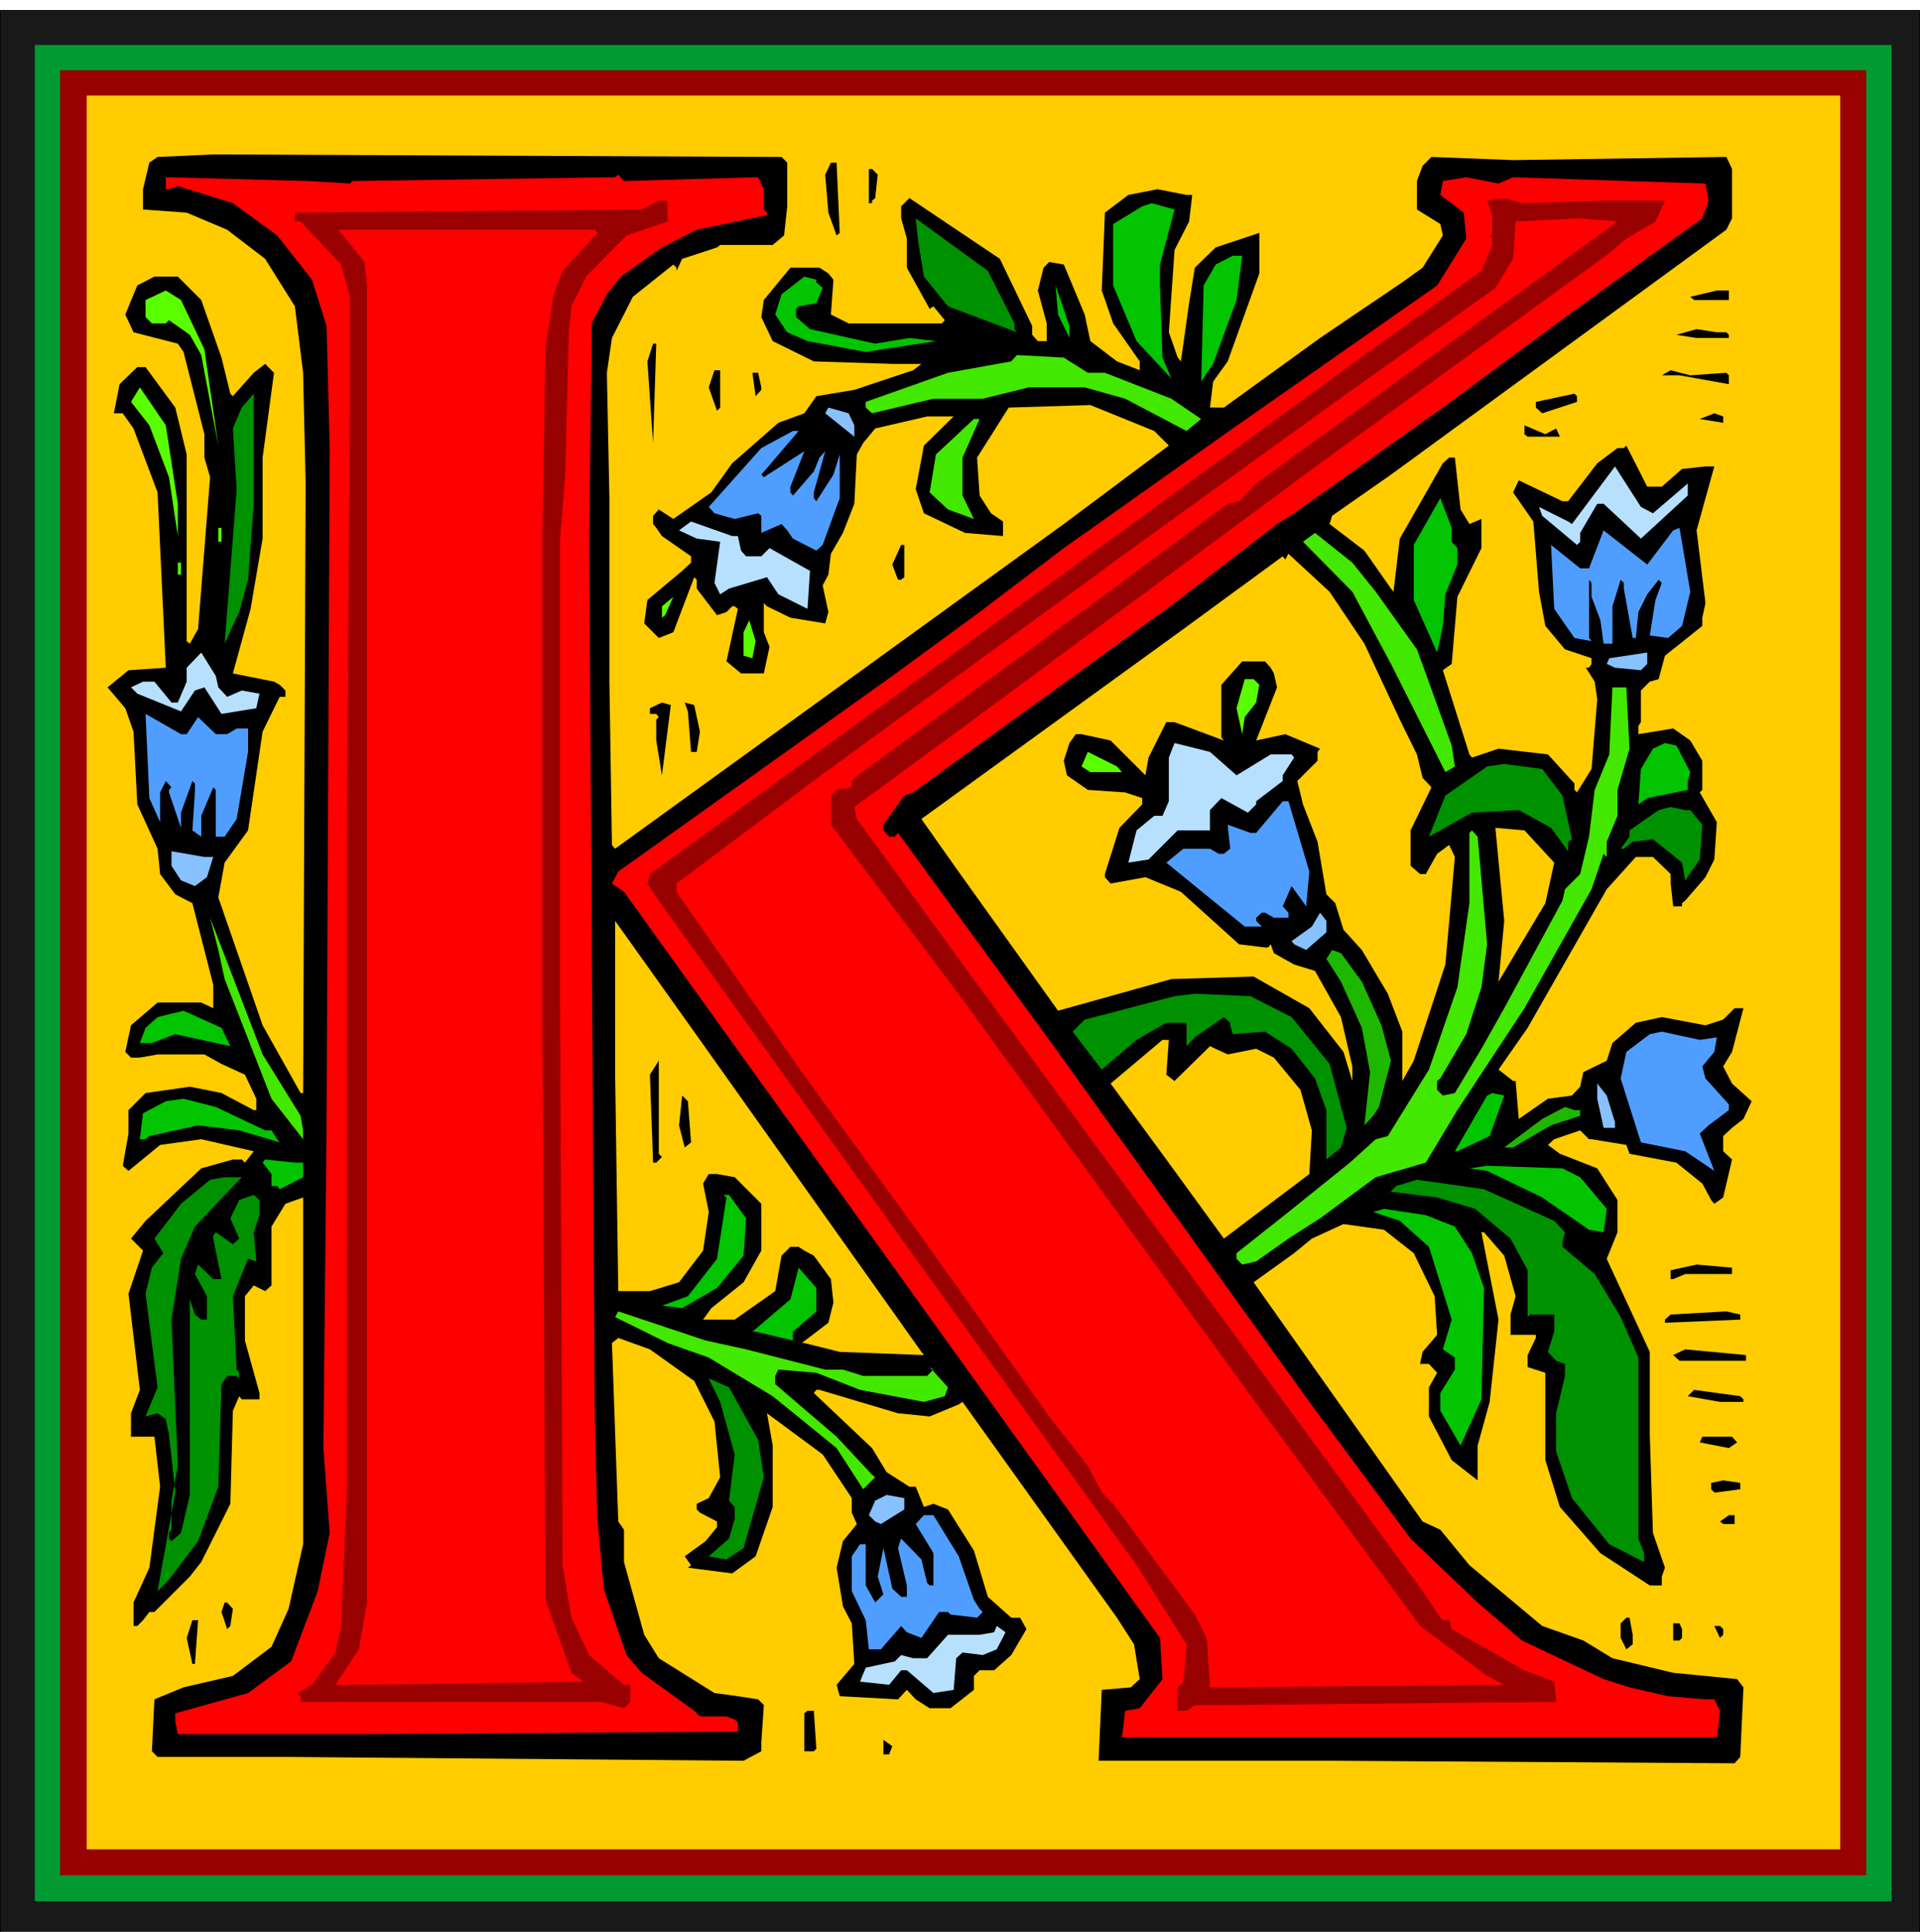 <?xml version="1.0" encoding="UTF-8" standalone="no"?>
<svg
   version="1.0"
   width="129.724mm"
   height="130.52mm"
   id="svg102"
   sodipodi:docname="Decorative K.wmf"
   xmlns:inkscape="http://www.inkscape.org/namespaces/inkscape"
   xmlns:sodipodi="http://sodipodi.sourceforge.net/DTD/sodipodi-0.dtd"
   xmlns="http://www.w3.org/2000/svg"
   xmlns:svg="http://www.w3.org/2000/svg">
  <sodipodi:namedview
     id="namedview102"
     pagecolor="#ffffff"
     bordercolor="#000000"
     borderopacity="0.25"
     inkscape:showpageshadow="2"
     inkscape:pageopacity="0.0"
     inkscape:pagecheckerboard="0"
     inkscape:deskcolor="#d1d1d1"
     inkscape:document-units="mm" />
  <defs
     id="defs1">
    <pattern
       id="WMFhbasepattern"
       patternUnits="userSpaceOnUse"
       width="6"
       height="6"
       x="0"
       y="0" />
  </defs>
  <path
     style="fill:#191919;fill-opacity:1;fill-rule:evenodd;stroke:none"
     d="M 0,2.585 H 490.294 V 493.142 H 0 Z"
     id="path1" />
  <path
     style="fill:#000000;fill-opacity:1;fill-rule:evenodd;stroke:none"
     d="M 0.162,2.585 0,2.747 h 490.294 l -0.162,-0.162 V 493.142 h 0.162 H 0 0.162 V 2.585 H 0 V 493.304 H 490.294 V 2.585 H 0 Z"
     id="path2" />
  <path
     style="fill:#009932;fill-opacity:1;fill-rule:evenodd;stroke:none"
     d="M 8.888,11.472 H 483.022 V 485.386 H 8.888 Z"
     id="path3" />
  <path
     style="fill:#990000;fill-opacity:1;fill-rule:evenodd;stroke:none"
     d="M 15.352,17.935 H 476.558 V 478.762 H 15.352 Z"
     id="path4" />
  <path
     style="fill:#ffcc00;fill-opacity:1;fill-rule:evenodd;stroke:none"
     d="M 22.139,24.399 H 469.932 V 472.137 H 22.139 Z"
     id="path5" />
  <path
     style="fill:#000000;fill-opacity:1;fill-rule:evenodd;stroke:none"
     d="M 27.472,0 H 206.201 Z"
     id="path6" />
  <path
     style="fill:#000000;fill-opacity:1;fill-rule:evenodd;stroke:none"
     d="m 201.03,41.526 v 11.149 l -0.808,7.433 -2.909,2.424 h -13.413 l -0.808,0.646 -8.888,2.908 -1.454,3.07 v -0.808 l -0.808,-0.808 -10.342,8.241 -5.333,10.503 -1.293,8.887 0.646,31.993 v 46.858 l 0.646,41.688 0.808,0.969 114.574,-82.891 26.826,-20.036 -3.717,-3.716 -16.322,-6.625 -20.846,0.646 -8.08,12.765 0.646,9.695 2.909,4.524 3.07,2.101 v 3.716 l -9.696,-0.808 -10.504,-5.009 -2.101,-6.14 2.101,-11.149 7.595,-7.433 h -6.787 l -13.251,3.07 -3.07,3.716 -1.616,2.908 -0.646,12.603 -2.909,7.433 -3.07,5.332 -0.646,5.332 -1.454,2.747 1.454,6.786 -0.808,2.908 -8.888,-1.454 -5.979,-2.908 -0.808,-0.808 v 7.433 l 1.454,3.716 -1.454,6.786 h -5.818 l -3.717,-3.07 2.909,-13.411 -0.808,-0.646 h -0.646 l -1.454,1.454 -2.424,0.808 -5.171,-6.786 v -2.262 l -0.646,-0.646 -5.333,14.057 -3.717,1.454 -3.717,-3.716 0.808,-5.978 8.888,-7.433 2.262,-2.101 v -1.616 l -7.434,-5.171 -1.454,-2.101 -0.808,-0.969 v -2.101 l 1.454,-1.616 3.717,2.424 9.696,-6.786 5.333,-7.433 11.797,-10.341 6.626,-2.424 3.07,-4.363 9.696,-1.616 15.029,-5.009 2.101,-1.616 h -7.434 l -20.038,-0.646 -10.504,-5.171 -2.909,-6.14 0.646,-4.363 6.787,-8.241 h 7.434 l 2.262,1.454 1.293,1.616 -0.646,8.887 4.525,2.262 h 23.755 l 0.808,-0.808 -2.909,-3.555 -0.97,0.646 -5.818,-10.503 v -7.433 l -1.454,-5.171 v -3.07 l 2.101,-2.101 23.109,15.512 8.242,17.127 v 2.262 l 1.454,1.616 h 2.262 v -4.524 l -2.262,-8.402 1.454,-5.817 1.454,-1.454 3.717,0.646 5.333,12.765 1.454,6.786 6.787,5.171 5.818,2.262 v -2.262 l -6.787,-9.695 -2.909,-8.402 0.808,-19.874 5.979,-4.524 7.434,-1.454 7.434,1.454 h 1.454 l -0.808,6.786 -3.717,7.271 -1.454,21.005 2.262,6.463 0.808,0.969 2.101,-14.865 1.454,-9.048 5.333,-5.171 11.15,-3.716 v 10.341 l -8.08,22.46 -3.717,5.171 -0.808,6.625 h 3.555 l 24.563,-17.774 21.008,-14.219 5.171,-3.716 5.171,-8.241 -0.646,-2.908 -5.979,-3.716 v -7.271 l 1.454,-3.878 2.262,-2.262 20.846,0.808 54.459,-0.808 1.454,3.07 v 12.603 l -1.454,2.908 -85.648,62.531 -15.029,10.503 -0.646,2.101 8.888,6.786 6.787,9.695 0.646,0.808 1.616,-13.573 10.989,-19.228 1.616,-1.454 h 1.454 l 1.454,13.25 2.262,3.716 3.07,-1.293 v 7.433 l -6.141,12.442 -1.454,17.127 -2.262,1.616 6.787,21.49 0.646,0.808 6.787,-2.262 12.605,1.454 6.787,7.433 v 1.616 l 0.646,0.646 3.717,-5.978 1.454,-17.774 -0.646,-4.524 -2.262,-3.555 h 0.808 l 0.646,-0.969 v -1.454 l -6.787,-2.262 -5.01,-5.978 -1.616,-8.725 -1.454,-17.935 -5.171,-7.433 1.454,-3.07 11.15,5.332 h 1.454 l 7.434,-9.695 5.171,-3.878 h 1.616 l 0.646,-0.646 5.333,10.503 h 3.717 l 5.171,-4.524 5.979,-0.646 h 2.262 l -4.525,16.32 2.262,18.582 -0.808,3.716 v 2.101 l -9.534,7.594 -1.616,5.978 -2.262,0.646 -2.262,2.262 v 8.079 l -0.646,0.969 v 2.101 l 8.888,-1.454 4.363,3.07 3.07,5.171 v 7.433 l -0.646,0.646 4.363,7.594 -0.646,9.533 -2.262,4.524 -5.171,5.978 -0.808,0.646 v 0.808 h -2.262 l -0.646,-5.817 v -2.424 l -4.525,-4.363 h -4.363 l -7.434,8.241 -20.2,35.386 -7.434,10.664 3.717,2.908 h 0.646 l 0.808,9.695 7.434,-5.171 6.141,-0.808 2.101,-2.262 0.808,-3.716 5.979,-2.908 1.454,-4.524 5.979,-5.171 6.626,-1.454 11.15,2.101 4.525,-1.454 2.909,-2.908 h 2.262 l -2.909,11.149 -2.262,3.716 2.262,4.363 5.01,4.524 -2.101,4.524 -2.909,2.262 -2.262,2.101 v 3.878 l 2.262,2.101 -2.262,9.695 -2.262,1.616 -0.808,-0.969 -2.262,-4.201 -6.626,-5.332 -11.958,-2.262 -0.808,-2.262 -8.888,-1.454 h -0.646 l -2.262,-2.262 -6.626,2.262 -1.616,1.454 3.07,2.262 9.534,3.716 5.171,8.079 v 8.241 l -2.747,6.786 10.989,23.752 v 21.005 l 0.808,25.206 3.07,8.887 -0.808,2.262 v 2.262 h -3.07 l -12.605,-8.241 -10.342,-11.795 -3.717,-11.957 v -22.298 l -4.525,-1.454 v -3.07 l 2.101,-4.363 v -0.808 h -6.464 v -5.171 l 1.293,-4.686 -2.909,-10.341 -5.171,-5.978 h -0.646 l 4.363,22.298 -2.262,21.005 -3.07,11.149 v 8.887 l -6.626,-5.171 -5.818,-11.149 v -7.433 l 2.101,-3.716 -2.101,-2.262 h -2.262 l 0.646,-3.07 3.717,-4.363 -0.646,-9.856 -5.333,-10.987 -7.595,-5.978 -10.342,-1.454 -8.08,3.716 -4.525,3.716 -10.342,7.433 43.147,61.077 4.525,2.101 7.434,9.048 18.584,15.512 10.504,3.716 7.434,4.524 15.514,3.716 16.322,1.616 1.616,2.101 -0.808,17.774 -1.454,1.616 -102.777,-0.646 h -59.63 l 0.808,-18.097 7.434,-0.646 2.262,-2.101 -1.454,-8.887 -4.363,-6.786 -39.43,-55.099 -0.97,0.646 -7.434,3.07 -8.08,-0.808 -20.038,-5.978 h -0.808 l -0.646,0.808 14.867,14.057 3.717,6.14 5.818,3.716 h 1.616 l 2.101,5.171 2.424,-0.808 3.717,1.454 6.626,10.503 3.555,11.795 5.979,5.332 h 2.262 l 1.616,2.908 -3.878,6.625 -4.363,3.878 h -3.717 l -1.454,1.454 v 3.555 l -5.979,4.686 h -5.333 l -3.555,-2.262 -2.262,-2.424 -2.262,2.424 -14.867,-0.808 -0.808,-2.908 4.525,-5.332 -0.646,-10.341 -2.262,-4.363 -1.616,-9.856 1.616,-6.786 2.909,-3.555 0.646,-0.808 -1.293,-2.908 v -3.716 l -7.434,-11.149 -14.221,-10.503 1.454,8.241 V 384.722 l -4.363,12.603 -5.979,4.363 -11.312,-1.454 0.808,-0.646 -1.616,-2.262 5.333,-3.878 2.909,-3.555 v -1.454 l -4.363,-2.262 -0.808,-0.808 v -1.454 l 3.07,-1.454 2.909,-5.332 -1.454,-14.219 -5.171,-10.341 -11.312,-8.079 -8.08,-2.908 -1.616,1.293 1.616,45.566 1.454,2.101 v 8.241 l 5.171,18.582 3.717,5.978 14.221,8.887 5.979,0.808 5.171,0.808 1.454,1.454 -0.646,9.533 v 2.262 l -4.525,2.424 L 73.69,448.546 H 40.238 l -1.454,-1.454 0.646,-13.25 7.434,-3.07 12.605,-2.908 9.858,-7.433 4.363,-9.695 3.717,-16.481 v -88.546 l -4.525,1.616 -3.555,5.817 V 328.169 l -1.616,1.454 -2.909,-1.454 -2.262,2.747 v 11.311 l 3.717,13.411 v 1.616 H 61.731 l -0.646,-0.808 -1.616,3.716 -0.646,23.752 -7.434,14.865 -2.909,3.716 -9.05,9.048 h -1.293 l -1.616,2.101 -1.454,1.454 h -0.97 v -5.978 l 4.04,-8.887 2.747,-20.682 -1.454,-12.765 h -5.979 v -5.978 l 2.262,-5.978 -2.909,-24.56 3.717,-10.987 -3.07,-3.07 3.717,-4.524 14.221,-13.411 8.08,-2.262 h 2.262 l 0.808,0.808 2.262,-2.908 -13.413,-3.07 -10.504,1.454 -8.08,6.625 -1.454,-1.293 1.454,-8.241 v -5.978 l 4.363,-4.363 11.312,-1.616 8.08,1.616 8.242,4.363 h 0.646 v -2.908 l -2.909,-6.14 -5.979,-2.747 -4.363,-2.424 H 40.238 l -4.525,0.808 h -2.262 l -1.454,-1.454 1.454,-6.786 6.787,-5.817 h 11.15 l 3.07,1.454 v -5.978 l -5.333,-20.844 -4.363,-2.262 -3.878,-5.171 -0.646,-6.463 -5.171,-11.311 -0.97,-18.582 -2.101,-5.978 -4.525,-5.332 5.333,-4.363 9.534,-0.646 -2.101,-44.758 -6.141,-16.32 -2.747,-3.878 h -2.262 l 1.454,-7.433 4.525,-4.363 h 2.101 l 7.595,10.341 2.909,11.957 v 47.666 l 0.808,0.646 2.101,-3.716 3.07,-38.779 -1.454,-5.009 v -5.978 l -5.333,-21.005 -1.454,-2.101 -11.312,-2.908 -2.101,-4.524 3.07,-7.433 4.363,-2.262 h 5.979 l 5.979,5.978 5.171,14.704 2.262,9.21 0.646,0.646 5.333,-5.978 2.909,-2.262 2.262,2.262 -2.909,21.652 v 20.682 l -3.07,17.935 -4.525,16.481 10.504,2.101 1.454,0.808 1.454,1.454 v 1.616 h -1.454 l -4.363,8.887 -3.717,25.206 -5.979,8.241 -1.616,8.887 11.312,32.639 9.696,17.289 h 0.646 l 0.646,-155.602 -0.646,-28.277 -2.101,-16.966 -7.595,-12.118 -9.696,-7.433 -10.342,-4.363 -11.15,-0.808 v -5.171 l 1.616,-6.786 2.101,-1.454 14.221,-0.646 145.117,0.646 z"
     id="path7" />
  <path
     style="fill:#000000;fill-opacity:1;fill-rule:evenodd;stroke:none"
     d="m 214.443,59.461 -0.808,0.646 -2.101,-5.817 -0.808,-9.695 1.454,-3.07 h 1.454 z"
     id="path8" />
  <path
     style="fill:#000000;fill-opacity:1;fill-rule:evenodd;stroke:none"
     d="m 224.139,44.596 -0.646,5.978 -0.808,0.646 v 0.646 h -0.808 v -8.725 h 0.808 z"
     id="path9" />
  <path
     style="fill:#ff0000;fill-opacity:1;fill-rule:evenodd;stroke:none"
     d="m 193.597,45.242 1.454,3.07 v 5.171 l 0.808,0.808 v 0.646 l -17.938,3.716 -8.888,4.524 -10.504,7.433 -3.555,4.524 -3.878,7.433 -0.646,56.553 1.454,223.142 0.646,25.53 1.616,17.774 5.818,16.966 3.878,4.524 13.413,9.695 1.454,1.454 h 6.787 l 2.101,0.808 0.808,0.646 v 2.424 l -95.344,0.646 H 45.41 l -0.646,-3.07 v -2.262 l 18.584,-5.171 10.989,-8.079 6.787,-17.935 3.07,-14.865 -1.616,-21.652 0.808,-81.759 0.808,-173.537 -0.808,-31.185 -3.717,-11.795 -8.888,-11.311 -11.312,-8.241 -14.059,-4.363 -2.262,0.808 h -0.808 v -3.07 l 36.522,0.969 10.504,0.646 0.646,-0.646 67.064,-0.969 0.808,-0.646 1.454,1.616 z"
     id="path10" />
  <path
     style="fill:#ff0000;fill-opacity:1;fill-rule:evenodd;stroke:none"
     d="m 386.385,45.242 49.126,1.616 0.808,4.363 -1.616,4.524 -31.189,22.46 -35.067,25.853 -37.976,26.984 -4.363,2.747 -26.179,20.198 -66.741,48.312 -2.262,0.808 -5.333,7.433 v 1.454 l 1.454,1.616 h 1.454 l 0.808,-0.969 40.238,55.099 64.802,90.162 25.856,34.901 17.13,16.32 11.312,9.695 20.846,9.856 6.626,2.101 9.858,2.262 9.534,0.808 h 2.262 l 1.454,2.908 -0.808,6.786 H 286.516 l 0.808,-6.786 3.717,-0.646 5.818,-7.433 -0.646,-10.503 -136.875,-190.503 -3.07,-2.101 1.616,-3.07 69.973,-49.928 22.301,-16.32 21.493,-16.32 43.147,-30.539 52.197,-36.517 7.434,-11.957 -0.646,-6.625 -5.979,-4.524 0.646,-3.555 5.979,-0.969 8.242,1.616 z"
     id="path11" />
  <path
     style="fill:#990000;fill-opacity:1;fill-rule:evenodd;stroke:none"
     d="m 410.302,51.221 h 14.867 l -2.424,5.332 -7.434,4.363 -4.363,3.716 -73.851,53.645 -37.168,27.469 -56.398,41.688 -25.371,18.582 0.646,3.07 26.018,35.709 118.453,161.418 4.525,6.786 0.646,0.646 h 1.616 l 0.646,2.262 18.584,10.503 7.595,2.908 0.485,5.171 -84.84,0.808 h -7.434 l -2.101,1.454 h -2.262 v -5.978 l 1.454,-1.454 0.808,-9.533 -12.766,-20.198 -50.419,-69.964 -71.589,-99.695 -2.909,-4.363 0.646,-2.424 152.712,-110.844 29.734,-21.652 29.896,-21.49 2.747,-6.625 v -1.616 l -0.646,-0.808 h 0.646 v -5.171 l -1.293,-3.716 4.363,-0.646 4.525,1.293 z"
     id="path12" />
  <path
     style="fill:#990000;fill-opacity:1;fill-rule:evenodd;stroke:none"
     d="m 170.488,56.553 -10.504,3.555 -10.342,10.503 -3.717,7.594 -0.646,5.817 -0.97,37.81 -1.293,15.673 v 118.438 l 0.646,143.645 2.262,13.411 4.525,9.533 8.888,7.594 h 1.616 v 4.363 l -1.616,1.616 -5.818,-1.616 H 76.76 v -1.454 l -0.808,-0.808 3.717,-2.101 5.979,-8.241 1.454,-6.786 1.454,-34.093 V 214.255 L 89.365,103.411 V 75.781 L 87.102,67.54 76.76,56.553 h -1.454 v -2.262 l 88.557,-0.808 4.363,-2.262 h 2.262 z"
     id="path13" />
  <path
     style="fill:#02c400;fill-opacity:1;fill-rule:evenodd;stroke:none"
     d="m 296.212,67.54 v 5.332 l 0.646,18.42 2.262,5.332 -8.888,-9.533 -5.979,-14.219 V 57.199 l 7.434,-4.524 2.424,-0.808 5.818,1.616 z"
     id="path14" />
  <path
     style="fill:#009100;fill-opacity:1;fill-rule:evenodd;stroke:none"
     d="m 259.045,82.567 v 1.454 l 0.646,0.808 -17.614,-6.625 -6.141,-7.594 -1.454,-8.887 -0.646,-5.978 18.422,13.411 z"
     id="path15" />
  <path
     style="fill:#ff0000;fill-opacity:1;fill-rule:evenodd;stroke:none"
     d="m 320.776,123.447 -4.363,4.524 -2.909,0.646 -37.33,27.63 -58.014,42.334 -0.646,0.808 v 1.616 l -3.878,0.646 -1.454,1.454 v 7.433 l 33.613,44.596 71.427,98.241 45.41,61.724 17.13,12.765 4.363,2.262 -75.144,0.646 -0.808,-12.603 -3.07,-5.978 -20.846,-28.276 -2.909,-2.908 -3.555,-6.786 -9.858,-12.603 -33.451,-47.02 -29.734,-40.88 -31.997,-46.05 v -2.101 l 37.976,-28.438 70.619,-51.382 3.878,-2.908 58.661,-42.334 37.976,-26.984 4.525,-7.433 0.646,-9.533 16.483,-0.808 9.534,0.808 z"
     id="path16" />
  <path
     style="fill:#ff0000;fill-opacity:1;fill-rule:evenodd;stroke:none"
     d="m 152.55,59.461 -8.888,9.695 -2.262,5.978 -2.101,13.411 -0.808,48.312 v 122.801 l 0.808,148.815 6.626,18.582 3.07,2.262 -53.651,0.808 h -9.696 l 5.979,-9.048 2.101,-11.957 V 72.873 l -0.646,-5.978 -6.626,-8.241 h 65.448 z"
     id="path17" />
  <path
     style="fill:#02c400;fill-opacity:1;fill-rule:evenodd;stroke:none"
     d="m 315.766,76.589 -5.979,16.32 -3.07,4.524 v 1.454 l 0.646,-26.014 3.07,-5.332 4.363,-2.262 h 2.424 z"
     id="path18" />
  <path
     style="fill:#02c400;fill-opacity:1;fill-rule:evenodd;stroke:none"
     d="m 208.464,72.065 1.616,1.454 -1.616,3.878 -4.525,0.808 -0.646,0.646 v 2.101 l 3.555,3.07 16.645,3.716 8.726,-1.454 6.787,0.808 -17.938,2.747 -14.867,-2.747 -5.171,-2.262 -3.07,-4.524 1.616,-5.171 5.818,-4.524 3.07,0.808 z"
     id="path19" />
  <path
     style="fill:#02c400;fill-opacity:1;fill-rule:evenodd;stroke:none"
     d="m 273.104,86.284 -2.909,-5.978 -0.646,-7.433 3.555,10.341 z"
     id="path20" />
  <path
     style="fill:#59ff00;fill-opacity:1;fill-rule:evenodd;stroke:none"
     d="m 52.197,89.192 3.555,24.56 -4.363,-23.106 -2.909,-5.171 -5.333,-3.716 -0.808,0.808 h -3.555 l -1.616,-1.616 v -4.363 l 5.171,-2.424 3.878,2.424 z"
     id="path21" />
  <path
     style="fill:#000000;fill-opacity:1;fill-rule:evenodd;stroke:none"
     d="m 441.491,76.589 h -8.888 l -0.97,-0.808 6.787,-1.616 h 3.07 z"
     id="path22" />
  <path
     style="fill:#000000;fill-opacity:1;fill-rule:evenodd;stroke:none"
     d="m 440.844,84.83 0.646,0.646 v 0.808 h -8.242 l -5.171,-0.808 5.171,-1.454 5.171,0.808 z"
     id="path23" />
  <path
     style="fill:#000000;fill-opacity:1;fill-rule:evenodd;stroke:none"
     d="m 166.771,113.106 -1.454,-20.844 1.454,-4.524 h 0.808 z"
     id="path24" />
  <path
     style="fill:#42e800;fill-opacity:1;fill-rule:evenodd;stroke:none"
     d="m 277.79,95.171 h 4.363 l 9.534,3.716 7.434,2.908 7.595,5.171 -3.717,3.07 -15.675,-8.241 -10.342,-2.908 H 262.761 l -11.797,2.908 h -12.605 l -15.675,3.716 -1.616,-1.454 v -1.454 l 21.008,-7.433 16.16,-2.908 1.454,-1.616 11.958,0.646 z"
     id="path25" />
  <path
     style="fill:#000000;fill-opacity:1;fill-rule:evenodd;stroke:none"
     d="m 183.901,104.058 -0.808,0.808 -2.101,-5.978 1.454,-4.363 h 1.454 z"
     id="path26" />
  <path
     style="fill:#000000;fill-opacity:1;fill-rule:evenodd;stroke:none"
     d="m 440.844,95.171 0.646,0.646 v 2.262 l -12.605,-2.262 h -4.525 l 2.262,-1.293 5.01,1.293 z"
     id="path27" />
  <path
     style="fill:#000000;fill-opacity:1;fill-rule:evenodd;stroke:none"
     d="m 194.405,98.887 v 0.646 l -1.454,1.616 -0.808,-5.978 h 1.454 z"
     id="path28" />
  <path
     style="fill:#59ff00;fill-opacity:1;fill-rule:evenodd;stroke:none"
     d="m 45.41,128.618 v 8.241 l -2.262,-15.027 -5.01,-13.25 -4.686,-5.978 2.262,-3.716 6.626,9.695 z"
     id="path29" />
  <path
     style="fill:#009100;fill-opacity:1;fill-rule:evenodd;stroke:none"
     d="m 63.347,148.007 -2.262,8.241 -3.717,8.079 3.07,-39.426 -0.97,-15.512 2.262,-5.332 3.07,-3.555 v 28.115 z"
     id="path30" />
  <path
     style="fill:#000000;fill-opacity:1;fill-rule:evenodd;stroke:none"
     d="m 402.707,102.603 -8.888,2.908 -1.616,-1.454 v -1.454 l 9.858,-2.101 0.646,0.646 z"
     id="path31" />
  <path
     style="fill:#87c1ff;fill-opacity:1;fill-rule:evenodd;stroke:none"
     d="m 218.16,108.582 v 2.908 l -7.434,-5.978 0.808,-1.454 5.171,1.454 z"
     id="path32" />
  <path
     style="fill:#000000;fill-opacity:1;fill-rule:evenodd;stroke:none"
     d="m 440.036,107.935 -5.979,-0.969 3.717,-1.454 2.262,0.808 z"
     id="path33" />
  <path
     style="fill:#42e800;fill-opacity:1;fill-rule:evenodd;stroke:none"
     d="m 245.793,116.822 v 9.695 l 2.909,5.978 -6.626,-2.424 -4.686,-4.363 1.616,-9.695 9.696,-9.048 h 1.454 z"
     id="path34" />
  <path
     style="fill:#000000;fill-opacity:1;fill-rule:evenodd;stroke:none"
     d="m 397.374,109.39 0.97,2.101 h -8.242 l -0.808,-0.646 v -2.262 l 5.333,2.262 z"
     id="path35" />
  <path
     style="fill:#4f9eff;fill-opacity:1;fill-rule:evenodd;stroke:none"
     d="m 194.405,121.185 0.646,0.646 10.342,-6.625 -3.555,9.048 v 1.454 l 0.646,0.808 5.333,-6.14 1.454,-3.555 1.454,-1.616 -2.909,10.503 v 1.454 l 0.646,0.808 4.363,-6.786 1.616,-5.171 v 11.149 l -4.363,11.957 -1.616,1.454 -5.979,-3.07 -1.454,-2.101 -1.454,-1.616 -5.171,2.262 v -4.363 l -0.808,-0.646 -5.979,1.454 -5.171,-1.454 -1.454,-1.616 13.413,-15.027 8.08,-4.363 h 1.454 z"
     id="path36" />
  <path
     style="fill:#b7e0ff;fill-opacity:1;fill-rule:evenodd;stroke:none"
     d="m 422.099,131.041 8.888,-7.594 v 3.07 l -11.958,10.987 -9.534,-8.887 h -1.616 l -4.363,7.433 v 2.262 l -0.808,0.808 -8.888,-7.433 -0.808,-2.262 7.434,3.716 0.97,0.646 10.989,-14.704 6.626,10.341 z"
     id="path37" />
  <path
     style="fill:#02c400;fill-opacity:1;fill-rule:evenodd;stroke:none"
     d="m 370.71,138.312 1.454,1.616 v 4.201 l -3.07,7.594 -0.646,8.079 -1.454,6.786 -5.979,-13.411 v -14.057 l 6.787,-11.957 2.909,7.594 z"
     id="path38" />
  <path
     style="fill:#b7e0ff;fill-opacity:1;fill-rule:evenodd;stroke:none"
     d="m 188.425,136.858 0.808,3.716 1.293,1.454 h 3.878 l 2.101,-2.101 10.342,5.817 -0.646,9.695 -7.434,-3.716 -2.909,-4.363 -9.696,2.908 -2.262,1.454 -1.454,-2.908 1.454,-10.503 -5.979,-0.808 -4.525,-2.101 3.07,-2.262 10.504,3.716 z"
     id="path39" />
  <path
     style="fill:#59ff00;fill-opacity:1;fill-rule:evenodd;stroke:none"
     d="m 55.752,134.758 h 0.808 v 3.555 h -0.808 z"
     id="path40" />
  <path
     style="fill:#4f9eff;fill-opacity:1;fill-rule:evenodd;stroke:none"
     d="m 429.532,159.803 -3.555,3.07 -4.686,-0.646 1.454,-9.048 1.616,-4.363 -0.808,-0.808 -2.909,3.716 -2.262,4.524 -0.646,6.625 h -0.808 l -2.262,-12.603 v -1.454 l -0.808,-0.808 -2.101,6.786 v 9.533 h -2.262 l -0.808,-5.978 -2.262,-5.978 v -3.555 l -0.646,-0.808 v 14.865 l 0.646,0.808 -4.363,-0.808 -5.171,-7.433 -0.808,-16.32 7.434,5.978 h 2.262 l 3.717,-9.695 11.15,8.725 6.626,-8.725 1.616,-0.646 2.747,16.32 z"
     id="path41" />
  <path
     style="fill:#42e800;fill-opacity:1;fill-rule:evenodd;stroke:none"
     d="m 351.318,151.077 10.504,14.704 2.262,6.14 6.626,18.42 0.808,5.332 -2.424,1.454 -13.898,-27.63 -9.858,-18.42 -12.605,-12.765 3.07,-2.262 9.534,7.594 z"
     id="path42" />
  <path
     style="fill:#000000;fill-opacity:1;fill-rule:evenodd;stroke:none"
     d="m 230.926,147.361 -0.808,0.646 h -0.808 l -1.454,-3.878 2.262,-5.009 h 0.808 z"
     id="path43" />
  <path
     style="fill:#ffcc00;fill-opacity:1;fill-rule:evenodd;stroke:none"
     d="m 348.409,164.327 9.05,19.39 4.363,8.887 1.454,5.978 2.262,2.424 -5.333,10.987 v 9.048 l 2.424,2.101 h 1.454 l 2.909,-5.171 3.07,-2.262 1.454,3.07 -2.424,27.469 -8.08,24.56 -2.909,5.171 v -12.603 l -3.717,-9.695 -6.626,-11.149 -4.686,-5.171 -2.101,-6.786 -2.262,-2.262 -2.262,-13.411 -3.717,-9.533 -1.454,-5.978 5.171,-5.171 v -2.262 l 0.646,-0.808 -8.888,-3.716 -7.434,1.616 5.333,-13.573 -0.808,-3.555 -0.808,-1.454 -1.454,-1.616 h -5.818 l -5.333,5.978 v 13.411 l 0.646,0.808 -12.605,-4.686 h -2.101 l -4.525,9.048 -0.808,4.524 -8.888,-8.887 -7.434,-1.616 h -1.454 l -1.616,2.262 -1.454,4.524 0.808,3.716 5.333,3.716 9.534,0.646 4.363,1.454 v 1.616 l -5.818,5.978 -3.717,11.795 v 0.808 l 1.454,1.616 8.888,-1.616 9.05,3.716 14.867,13.411 6.626,0.808 h 0.808 l 0.646,-0.808 0.808,2.262 5.171,2.908 5.333,1.616 6.626,11.795 2.909,12.603 v 3.716 l -2.262,-7.433 -8.726,-11.149 -14.221,-8.079 -21.008,0.646 -28.926,8.079 -26.018,-36.355 -8.888,-12.603 66.902,-48.474 25.371,-18.582 0.646,0.808 0.808,-1.454 10.504,9.695 z"
     id="path44" />
  <path
     style="fill:#59ff00;fill-opacity:1;fill-rule:evenodd;stroke:none"
     d="m 45.41,143.645 h 0.808 v 3.07 h -0.808 z"
     id="path45" />
  <path
     style="fill:#59ff00;fill-opacity:1;fill-rule:evenodd;stroke:none"
     d="m 169.033,157.702 v -2.908 l 2.909,-2.424 -2.101,4.686 z"
     id="path46" />
  <path
     style="fill:#59ff00;fill-opacity:1;fill-rule:evenodd;stroke:none"
     d="m 192.142,168.043 -2.262,-0.646 v -5.978 l 1.454,-3.07 1.616,5.332 z"
     id="path47" />
  <path
     style="fill:#b7e0ff;fill-opacity:1;fill-rule:evenodd;stroke:none"
     d="m 55.752,175.476 2.262,2.424 3.717,-1.616 4.525,0.808 -0.808,3.716 -8.888,1.454 -4.363,-6.786 -2.424,0.808 -3.555,5.332 -11.15,-4.524 -1.616,-1.616 3.07,-1.454 h 2.909 l 4.363,5.332 h 1.616 l 2.262,-5.332 v -3.555 l 3.717,-3.878 3.717,5.978 z"
     id="path48" />
  <path
     style="fill:#87c1ff;fill-opacity:1;fill-rule:evenodd;stroke:none"
     d="m 419.028,171.113 -6.626,-0.646 -2.101,-0.969 0.646,-1.454 9.696,-1.454 v 2.908 z"
     id="path49" />
  <path
     style="fill:#59ff00;fill-opacity:1;fill-rule:evenodd;stroke:none"
     d="m 321.584,174.83 -0.808,4.524 -2.909,3.716 -0.646,4.363 -1.454,-6.625 2.101,-7.433 h 2.262 z"
     id="path50" />
  <path
     style="fill:#42e800;fill-opacity:1;fill-rule:evenodd;stroke:none"
     d="m 416.12,191.149 -3.07,10.503 v 6.625 l -2.747,6.625 v 3.878 l -0.808,-0.808 -3.07,9.048 -17.13,30.377 -17.13,26.014 -8.08,13.411 -12.766,3.716 -14.221,10.503 -8.08,5.171 -8.242,5.817 -3.555,0.808 -1.454,-1.454 v -1.454 l 13.251,-10.503 15.675,-12.603 6.626,-5.978 3.07,-0.808 10.504,-16.966 7.272,-21.005 3.07,-21.49 v -17.935 l 0.646,-0.646 1.454,1.616 2.424,27.469 -1.454,10.987 -3.878,11.957 -6.626,11.311 -0.808,0.646 v 2.262 l 1.454,1.454 3.07,-0.646 6.787,-11.311 5.818,-10.341 14.867,-27.469 0.646,-2.908 3.878,-3.878 2.262,-9.533 1.454,-11.957 3.717,-9.048 0.808,-17.127 h 3.555 z"
     id="path51" />
  <path
     style="fill:#000000;fill-opacity:1;fill-rule:evenodd;stroke:none"
     d="m 169.033,197.936 -1.454,-8.887 v -5.332 l 0.646,-0.646 -0.646,-0.808 h -1.616 v -1.454 l 3.07,-1.454 2.262,0.646 z"
     id="path52" />
  <path
     style="fill:#000000;fill-opacity:1;fill-rule:evenodd;stroke:none"
     d="m 178.729,186.786 -0.808,5.171 h -1.454 l -0.808,-10.341 -0.808,-2.262 2.424,0.646 z"
     id="path53" />
  <path
     style="fill:#4f9eff;fill-opacity:1;fill-rule:evenodd;stroke:none"
     d="m 47.672,187.433 2.909,-4.363 4.525,4.363 h 2.909 l 2.424,-1.454 h 2.909 v 5.978 l -2.909,17.127 -2.424,3.555 -0.646,0.969 h -2.262 v -11.957 l -0.646,-0.646 -3.07,7.271 v 5.332 l -2.262,-1.616 0.646,-9.695 v -2.262 l -0.646,-0.646 -2.909,8.079 v 3.878 l -3.07,-9.048 v -0.646 l 0.646,-0.646 -1.454,-1.616 -1.454,2.908 v 7.594 l -2.747,-6.14 -0.97,-21.49 9.05,5.171 z"
     id="path54" />
  <path
     style="fill:#b7e0ff;fill-opacity:1;fill-rule:evenodd;stroke:none"
     d="m 315.766,197.936 8.726,-5.332 h 5.333 l 0.646,0.808 -2.909,4.524 v 1.454 l -6.787,5.171 v 0.808 l -2.101,2.101 -6.787,-3.716 -2.909,3.07 v 5.171 h -8.242 l -7.434,7.433 -5.171,0.808 2.101,-8.241 4.525,-3.716 h 2.101 l 1.616,-3.716 v -11.149 l 1.454,-3.716 9.05,2.262 z"
     id="path55" />
  <path
     style="fill:#02c400;fill-opacity:1;fill-rule:evenodd;stroke:none"
     d="m 431.633,197.128 -0.646,2.262 v 2.262 l -10.342,2.101 -2.262,1.616 0.646,-9.048 3.07,-5.171 3.07,-1.454 2.909,0.646 z"
     id="path56" />
  <path
     style="fill:#59ff00;fill-opacity:1;fill-rule:evenodd;stroke:none"
     d="m 286.516,197.128 h -8.08 l -2.262,-1.454 1.616,-3.716 7.434,3.716 z"
     id="path57" />
  <path
     style="fill:#009100;fill-opacity:1;fill-rule:evenodd;stroke:none"
     d="m 398.99,203.106 2.424,11.149 -0.97,0.646 v 2.424 l -4.363,-5.978 -8.242,-4.524 -11.958,0.646 -10.989,6.14 4.202,-10.503 10.666,-7.433 4.363,-0.646 9.696,1.293 z"
     id="path58" />
  <path
     style="fill:#4f9eff;fill-opacity:1;fill-rule:evenodd;stroke:none"
     d="m 334.35,222.496 -0.808,8.887 -3.717,-5.171 -2.262,5.171 1.454,1.616 v 1.293 h -3.717 l -2.262,-1.293 h -0.808 l -1.454,1.293 v 0.808 l 1.454,1.454 h -4.363 l -20.038,-16.32 4.363,-3.555 h 6.787 l 2.262,1.293 h 1.293 l 1.616,-1.293 -0.646,-6.14 5.818,2.101 h 1.454 l 6.787,-8.079 h 1.454 z"
     id="path59" />
  <path
     style="fill:#009100;fill-opacity:1;fill-rule:evenodd;stroke:none"
     d="m 431.633,206.822 3.07,3.716 -0.646,8.887 -3.717,5.332 -0.808,-4.524 -7.434,-5.978 -5.171,0.646 -2.262,1.777 h -0.808 l 2.262,-3.07 v -1.616 l 7.434,-5.171 3.07,-0.808 3.717,0.808 z"
     id="path60" />
  <path
     style="fill:#ffcc00;fill-opacity:1;fill-rule:evenodd;stroke:none"
     d="m 396.889,220.234 -2.262,10.341 -11.958,20.036 1.454,-15.512 -2.262,-23.752 7.434,0.646 z"
     id="path61" />
  <path
     style="fill:#87c1ff;fill-opacity:1;fill-rule:evenodd;stroke:none"
     d="m 54.459,218.779 -1.616,5.171 -3.07,2.262 -3.555,-1.454 -2.424,-3.716 v -3.716 l 8.403,1.454 z"
     id="path62" />
  <path
     style="fill:#87c1ff;fill-opacity:1;fill-rule:evenodd;stroke:none"
     d="m 338.713,238.007 -5.171,4.524 -3.07,-1.454 -0.646,-0.808 5.171,-3.716 2.101,-3.555 1.616,2.101 z"
     id="path63" />
  <path
     style="fill:#42e800;fill-opacity:1;fill-rule:evenodd;stroke:none"
     d="m 76.76,284.866 0.646,3.716 v 2.262 l -8.08,-10.341 -11.958,-30.539 -1.616,-7.433 -2.101,-8.241 13.413,34.901 z"
     id="path64" />
  <path
     style="fill:#ffcc00;fill-opacity:1;fill-rule:evenodd;stroke:none"
     d="m 235.289,345.135 0.646,0.808 -21.493,-0.808 -9.05,-2.262 h -0.646 l 6.787,-5.171 1.293,-5.171 -0.646,-5.978 -4.363,-5.978 -2.424,-1.293 -1.454,-0.969 h -2.101 l -2.262,2.262 -1.616,9.048 -10.342,7.271 h -8.08 l 2.101,-2.908 8.242,-6.625 4.525,-8.079 v -11.957 l -6.787,-6.786 -4.525,-0.808 h -2.101 l -1.454,2.424 1.454,7.271 -1.454,9.856 -6.141,8.079 -7.434,2.262 h -8.08 l -0.808,-55.907 v -38.618 l 21.654,30.377 z"
     id="path65" />
  <path
     style="fill:#1eb700;fill-opacity:1;fill-rule:evenodd;stroke:none"
     d="m 347.763,250.611 5.01,11.149 2.424,9.048 -3.07,11.795 -1.454,2.262 -2.262,2.424 1.454,-13.573 -2.101,-11.311 -5.333,-11.795 -3.717,-5.817 1.454,-2.262 2.262,0.808 z"
     id="path66" />
  <path
     style="fill:#009100;fill-opacity:1;fill-rule:evenodd;stroke:none"
     d="m 329.825,259.659 9.696,11.957 4.363,16.32 -1.454,5.009 -3.717,3.07 v -12.603 l -2.909,-8.079 -5.979,-7.594 -6.787,-4.363 -8.242,0.646 -0.646,-2.262 v -0.646 l -1.616,-1.454 -7.434,5.171 -2.101,2.262 v -5.978 h -5.171 l -7.595,4.363 -8.888,7.594 -7.434,-9.695 3.07,-3.07 22.947,-5.978 5.171,-0.646 14.221,0.646 z"
     id="path67" />
  <path
     style="fill:#02c400;fill-opacity:1;fill-rule:evenodd;stroke:none"
     d="m 58.822,267.092 -14.059,-3.07 -5.979,2.262 H 35.714 l 1.454,-3.878 3.07,-2.747 6.626,-1.616 9.696,4.363 z"
     id="path68" />
  <path
     style="fill:#4f9eff;fill-opacity:1;fill-rule:evenodd;stroke:none"
     d="m 438.42,264.83 -0.646,3.716 -3.07,3.716 0.808,3.07 5.979,6.625 v 1.454 l -5.171,3.878 -2.262,2.101 3.717,9.533 -7.434,-5.009 -11.312,-2.262 -5.171,-16.32 1.454,-6.786 5.979,-4.524 3.07,-0.646 9.696,2.101 z"
     id="path69" />
  <path
     style="fill:#ffcc00;fill-opacity:1;fill-rule:evenodd;stroke:none"
     d="m 297.828,274.363 2.101,1.616 9.05,-8.887 4.525,2.101 7.272,-1.454 4.525,2.262 6.787,8.241 2.909,10.341 -0.646,11.149 -21.816,16.481 -14.706,-20.198 -14.221,-19.39 13.251,-11.149 h 1.616 z"
     id="path70" />
  <path
     style="fill:#000000;fill-opacity:1;fill-rule:evenodd;stroke:none"
     d="m 169.033,295.368 -1.454,1.454 h -0.808 l -0.808,-22.46 2.262,-3.555 v 23.752 z"
     id="path71" />
  <path
     style="fill:#87c1ff;fill-opacity:1;fill-rule:evenodd;stroke:none"
     d="m 412.403,286.481 v 1.454 h -2.909 l -1.616,-7.433 v -3.878 l 2.424,3.07 z"
     id="path72" />
  <path
     style="fill:#02c400;fill-opacity:1;fill-rule:evenodd;stroke:none"
     d="m 380.406,290.036 -8.242,3.878 h -0.646 l 8.242,-14.219 1.293,-0.646 3.07,0.646 z"
     id="path73" />
  <path
     style="fill:#000000;fill-opacity:1;fill-rule:evenodd;stroke:none"
     d="m 176.467,291.652 -1.616,1.293 -1.454,-5.655 0.808,-7.594 1.454,1.454 z"
     id="path74" />
  <path
     style="fill:#02c400;fill-opacity:1;fill-rule:evenodd;stroke:none"
     d="m 67.71,288.582 h 1.616 l 1.454,2.262 0.646,0.808 -10.342,-3.07 -10.504,-1.293 -12.443,2.747 -0.97,0.808 H 35.714 l 0.808,-6.625 5.818,-3.07 4.525,-0.646 8.242,2.101 z"
     id="path75" />
  <path
     style="fill:#1eb700;fill-opacity:1;fill-rule:evenodd;stroke:none"
     d="m 403.515,283.411 v 1.454 l -7.434,2.424 -9.696,5.655 h -2.262 l 9.696,-7.271 5.818,-3.07 2.424,0.808 z"
     id="path76" />
  <path
     style="fill:#02c400;fill-opacity:1;fill-rule:evenodd;stroke:none"
     d="m 77.406,296.822 v 3.716 l -5.979,3.07 -0.646,-0.808 h -1.454 v -3.07 l -2.262,-2.908 0.646,-0.808 7.595,0.808 z"
     id="path77" />
  <path
     style="fill:#02c400;fill-opacity:1;fill-rule:evenodd;stroke:none"
     d="m 403.515,300.539 6.787,8.079 -0.808,5.978 -3.717,-0.646 -11.958,-8.241 -14.059,-6.786 -4.525,-0.646 4.525,-0.646 19.23,0.646 z"
     id="path78" />
  <path
     style="fill:#009100;fill-opacity:1;fill-rule:evenodd;stroke:none"
     d="m 49.773,313.142 -3.555,8.241 -2.424,15.512 1.616,37.325 -1.616,8.887 v 7.433 l -0.646,0.808 v 1.454 l 0.646,0.646 2.424,-2.101 2.262,-9.695 v -49.928 l 1.293,3.878 1.616,1.293 h 1.454 v -5.978 l -3.07,-5.655 0.808,-2.424 3.878,3.716 h 2.101 l -2.101,-10.341 v -0.808 l 0.646,-0.808 4.363,3.07 1.616,-1.454 -2.262,-5.171 2.262,-4.686 3.717,-1.293 1.454,1.293 v 3.878 l -1.454,4.363 0.646,7.433 -2.101,-0.646 -3.878,9.533 0.97,18.743 0.646,0.808 v 1.454 l -0.646,-0.646 h -2.424 l -1.454,2.101 -0.808,26.176 -5.171,13.896 -7.434,9.856 -2.909,2.908 4.525,-25.206 -1.616,-14.865 -0.808,-3.878 -2.101,-1.454 -3.07,0.808 3.07,-7.433 -3.07,-23.914 1.616,-6.625 2.909,-3.716 -2.262,-3.716 6.787,-8.887 7.434,-6.14 3.717,-0.646 h 4.363 z"
     id="path79" />
  <path
     style="fill:#009100;fill-opacity:1;fill-rule:evenodd;stroke:none"
     d="m 396.889,311.688 2.747,2.908 -0.646,2.424 v 1.293 l 8.242,6.948 6.626,10.987 4.525,10.341 V 392.801 l 1.454,3.716 v 2.262 l -8.888,-4.524 -9.534,-11.795 -4.04,-11.957 v -9.695 l 2.262,-9.533 v -3.07 l -2.262,-0.808 -2.101,-2.262 1.616,-5.171 v -4.363 h -6.141 l -0.646,0.646 v -11.957 l -4.363,-8.079 -9.05,-7.594 -9.696,-2.908 -11.797,-1.454 -0.808,0.808 2.101,-2.262 5.333,-1.616 17.13,2.424 z"
     id="path80" />
  <path
     style="fill:#02c400;fill-opacity:1;fill-rule:evenodd;stroke:none"
     d="m 190.526,311.042 -0.646,9.533 -6.787,8.241 -8.888,5.171 -5.171,-0.646 6.626,-2.424 7.434,-9.533 2.424,-15.673 -0.808,-0.646 h 1.454 z"
     id="path81" />
  <path
     style="fill:#02c400;fill-opacity:1;fill-rule:evenodd;stroke:none"
     d="m 371.518,313.142 4.363,6.786 3.07,8.887 -0.646,28.438 -5.333,11.795 -5.171,-8.887 v -4.524 l 3.717,-5.978 v -3.07 l -3.07,-2.101 2.262,-7.594 -5.818,-18.582 -7.434,-6.625 -6.787,-2.262 2.747,-0.808 10.666,1.616 z"
     id="path82" />
  <path
     style="fill:#000000;fill-opacity:1;fill-rule:evenodd;stroke:none"
     d="m 442.299,325.261 h -11.958 l -3.07,1.293 h -0.646 v -2.262 l 6.626,-1.454 9.05,0.808 z"
     id="path83" />
  <path
     style="fill:#02c400;fill-opacity:1;fill-rule:evenodd;stroke:none"
     d="m 208.464,334.794 -5.979,5.171 v 2.262 l -9.534,-2.262 h -0.808 l 9.696,-8.241 2.101,-8.079 4.525,5.171 z"
     id="path84" />
  <path
     style="fill:#42e800;fill-opacity:1;fill-rule:evenodd;stroke:none"
     d="m 180.184,342.226 10.342,2.262 20.2,5.171 h 4.525 l 5.171,1.616 h 16.322 l 1.616,-1.616 -0.97,-0.646 4.686,5.171 -0.808,2.262 -5.333,1.454 -16.322,-3.07 -11.15,-4.363 -9.696,-0.808 -0.808,1.616 v 2.101 l 15.675,13.411 9.05,9.695 0.808,0.646 -3.07,3.07 -6.787,-10.503 -16.322,-13.25 -16.322,-9.856 -10.504,-3.716 -13.413,-6.625 0.808,-1.454 11.15,3.716 z"
     id="path85" />
  <path
     style="fill:#000000;fill-opacity:1;fill-rule:evenodd;stroke:none"
     d="m 444.399,336.894 -19.23,0.808 v -0.808 l 1.454,-1.293 14.221,-0.808 3.555,0.808 z"
     id="path86" />
  <path
     style="fill:#000000;fill-opacity:1;fill-rule:evenodd;stroke:none"
     d="m 445.854,347.397 h -16.968 l -1.616,-1.454 3.07,-1.454 15.514,1.454 z"
     id="path87" />
  <path
     style="fill:#009100;fill-opacity:1;fill-rule:evenodd;stroke:none"
     d="m 193.597,367.595 1.454,9.533 -5.171,18.097 -4.363,2.908 -4.525,-0.808 5.171,-4.524 1.454,-5.009 V 384.722 l -1.454,-1.616 1.454,-11.795 -3.717,-13.411 -2.909,-5.978 5.171,2.262 z"
     id="path88" />
  <path
     style="fill:#000000;fill-opacity:1;fill-rule:evenodd;stroke:none"
     d="m 445.207,357.253 v 0.646 h -5.979 l -8.242,-1.454 1.616,-1.616 11.797,1.616 z"
     id="path89" />
  <path
     style="fill:#000000;fill-opacity:1;fill-rule:evenodd;stroke:none"
     d="m 443.591,368.241 -2.101,1.454 -7.434,-1.454 0.646,-1.454 h 7.595 z"
     id="path90" />
  <path
     style="fill:#000000;fill-opacity:1;fill-rule:evenodd;stroke:none"
     d="m 444.399,380.198 -5.979,0.808 h -0.646 l -0.808,-0.808 v -1.616 l 3.07,-0.646 4.363,0.646 z"
     id="path91" />
  <path
     style="fill:#87c1ff;fill-opacity:1;fill-rule:evenodd;stroke:none"
     d="m 230.926,385.368 -5.979,3.716 -1.454,-0.646 -1.616,-1.616 1.616,-3.716 2.909,-1.454 4.525,0.808 z"
     id="path92" />
  <path
     style="fill:#4f9eff;fill-opacity:1;fill-rule:evenodd;stroke:none"
     d="m 244.824,397.325 3.878,11.149 1.454,2.262 0.808,0.808 -1.454,1.454 -6.787,-0.808 -0.646,-0.646 h -2.262 l -4.525,6.625 -3.717,-1.454 -1.454,-1.616 -5.171,5.978 h -3.07 l -0.808,-7.433 -3.555,-7.433 v -8.887 l 2.101,-3.07 h 1.454 v 10.503 l 2.424,4.363 2.101,-2.101 -1.454,-4.524 1.454,-7.271 2.262,10.341 2.262,2.101 h 1.454 v -2.908 l -2.262,-9.533 0.808,-2.424 5.171,5.332 1.454,5.978 0.646,0.646 h 0.97 v -8.241 l -4.525,-7.433 2.101,-2.262 h 2.424 z"
     id="path93" />
  <path
     style="fill:#000000;fill-opacity:1;fill-rule:evenodd;stroke:none"
     d="m 442.945,389.085 h -2.909 l -0.808,-0.646 2.262,-1.616 h 1.454 z"
     id="path94" />
  <path
     style="fill:#000000;fill-opacity:1;fill-rule:evenodd;stroke:none"
     d="m 59.469,410.736 -0.646,4.363 -0.808,0.808 -1.454,-4.363 0.808,-2.424 h 0.646 z"
     id="path95" />
  <path
     style="fill:#000000;fill-opacity:1;fill-rule:evenodd;stroke:none"
     d="m 416.928,417.361 v 2.424 l -1.616,1.293 -1.454,-2.908 v -3.716 l 1.454,-1.454 h 0.808 z"
     id="path96" />
  <path
     style="fill:#000000;fill-opacity:1;fill-rule:evenodd;stroke:none"
     d="m 49.773,424.794 h -0.646 l -1.454,-6.625 1.454,-4.524 h 1.454 z"
     id="path97" />
  <path
     style="fill:#000000;fill-opacity:1;fill-rule:evenodd;stroke:none"
     d="m 429.532,415.907 v 2.262 l -0.646,0.646 h -1.616 v -4.363 h 1.616 z"
     id="path98" />
  <path
     style="fill:#b7e0ff;fill-opacity:1;fill-rule:evenodd;stroke:none"
     d="m 254.52,421.077 -3.555,1.454 -5.171,-0.646 -1.616,1.454 -0.646,8.079 -5.171,0.808 -6.787,-5.817 h -1.454 l -3.07,3.716 -7.434,-0.808 1.454,-3.555 7.434,-1.616 1.616,-1.616 3.07,0.808 h 3.555 l 5.333,-5.978 h 8.08 l 3.717,-0.646 0.646,-1.616 2.262,1.616 z"
     id="path99" />
  <path
     style="fill:#000000;fill-opacity:1;fill-rule:evenodd;stroke:none"
     d="m 440.036,415.907 v 1.454 l -0.808,0.808 -1.454,-3.07 h 1.454 z"
     id="path100" />
  <path
     style="fill:#000000;fill-opacity:1;fill-rule:evenodd;stroke:none"
     d="m 208.464,446.446 -0.646,0.646 h -2.424 v -9.695 l 0.808,-0.646 h 1.616 z"
     id="path101" />
  <path
     style="fill:#000000;fill-opacity:1;fill-rule:evenodd;stroke:none"
     d="m 227.048,447.9 h -1.454 v -3.716 l 2.262,1.616 z"
     id="path102" />
</svg>
